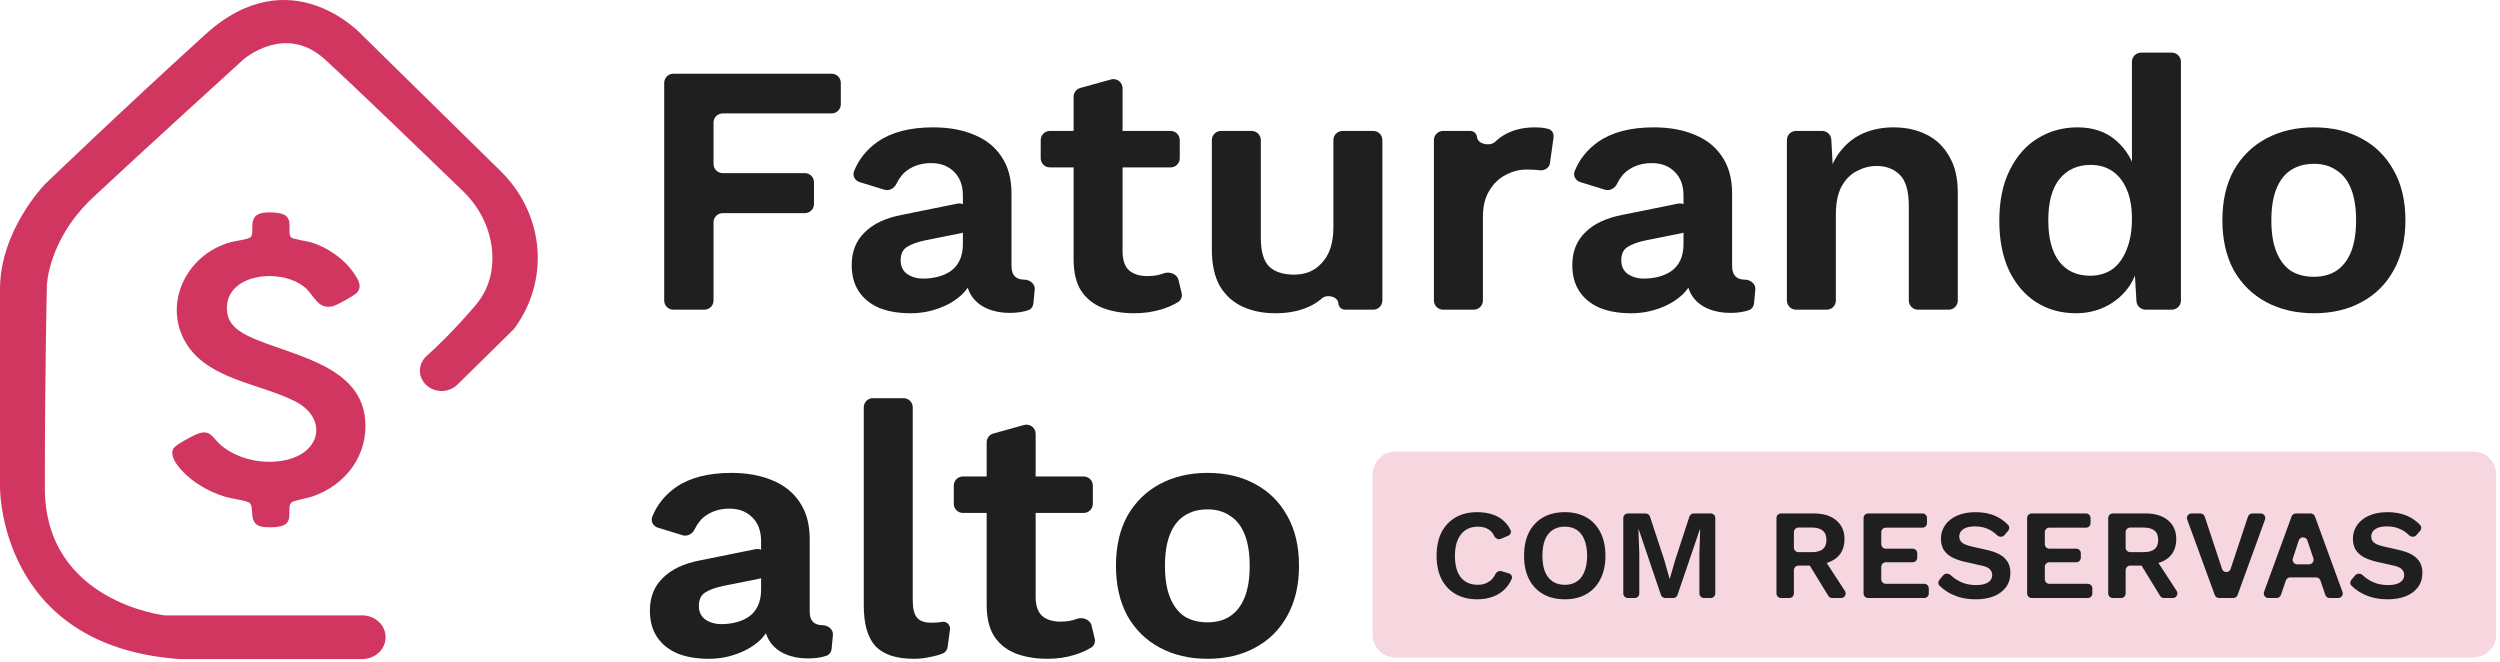 <svg xmlns="http://www.w3.org/2000/svg" width="268" height="71" viewBox="0 0 268 71" fill="none"><path d="M129.444 50.694C131.385 50.694 133.085 51.09 134.541 51.883C136.023 52.675 137.173 53.812 137.99 55.294C138.833 56.775 139.255 58.564 139.255 60.659C139.255 62.729 138.833 64.517 137.99 66.025C137.173 67.507 136.023 68.644 134.541 69.436C133.085 70.228 131.385 70.624 129.444 70.624C127.527 70.624 125.828 70.228 124.346 69.436C122.864 68.644 121.702 67.507 120.859 66.025C120.041 64.517 119.632 62.729 119.632 60.659C119.632 58.564 120.041 56.775 120.859 55.294C121.702 53.812 122.864 52.675 124.346 51.883C125.828 51.09 127.527 50.694 129.444 50.694ZM129.444 54.604C128.473 54.604 127.642 54.834 126.952 55.294C126.288 55.728 125.777 56.392 125.419 57.286C125.062 58.181 124.883 59.305 124.883 60.659C124.883 62.013 125.062 63.137 125.419 64.032C125.777 64.926 126.288 65.603 126.952 66.063C127.642 66.497 128.473 66.714 129.444 66.714C130.389 66.714 131.194 66.497 131.858 66.063C132.548 65.603 133.072 64.926 133.429 64.032C133.787 63.137 133.966 62.013 133.966 60.659C133.966 59.305 133.787 58.181 133.429 57.286C133.072 56.392 132.548 55.728 131.858 55.294C131.194 54.834 130.389 54.604 129.444 54.604Z" fill="#1F1F1F"></path><path d="M109.778 45.559C110.403 45.385 111.021 45.856 111.021 46.504V63.993C111.021 64.913 111.251 65.59 111.711 66.025C112.196 66.433 112.848 66.638 113.666 66.638C114.33 66.638 114.892 66.548 115.352 66.37C115.999 66.097 116.851 66.378 117.016 67.06L117.351 68.442C117.441 68.814 117.309 69.21 116.985 69.413C116.473 69.732 115.877 69.995 115.199 70.202C114.279 70.483 113.308 70.624 112.286 70.624C111.008 70.624 109.871 70.432 108.875 70.049C107.904 69.665 107.137 69.052 106.575 68.209C106.039 67.366 105.771 66.242 105.771 64.837V47.416C105.771 46.975 106.065 46.589 106.49 46.471L109.778 45.559ZM116.172 51.078C116.714 51.078 117.153 51.517 117.153 52.059V54.006C117.153 54.548 116.714 54.987 116.172 54.987H103.226C102.684 54.987 102.245 54.548 102.245 54.006V52.059C102.245 51.517 102.684 51.078 103.226 51.078H116.172Z" fill="#1F1F1F"></path><path d="M96.865 42.684C97.407 42.684 97.846 43.124 97.846 43.666V64.338C97.846 65.233 98 65.859 98.306 66.216C98.613 66.574 99.124 66.753 99.839 66.753C100.274 66.753 100.631 66.727 100.912 66.676C101.419 66.538 101.907 66.956 101.838 67.476L101.589 69.345C101.549 69.644 101.376 69.914 101.099 70.033C100.748 70.184 100.341 70.305 99.877 70.394C99.239 70.547 98.6 70.624 97.961 70.624C96.096 70.624 94.729 70.176 93.861 69.282C93.017 68.362 92.596 66.906 92.596 64.913V43.666C92.596 43.124 93.035 42.684 93.577 42.684H96.865Z" fill="#1F1F1F"></path><path d="M81.588 58.015C81.588 56.916 81.269 56.06 80.63 55.447C80.017 54.834 79.199 54.527 78.177 54.527C77.232 54.527 76.401 54.77 75.686 55.255C75.186 55.595 74.779 56.09 74.466 56.743C74.23 57.235 73.688 57.538 73.166 57.378L70.526 56.565C70.025 56.411 69.726 55.887 69.919 55.4C70.427 54.12 71.276 53.063 72.467 52.227C73.948 51.205 75.929 50.694 78.407 50.694C80.093 50.694 81.562 50.963 82.814 51.499C84.066 52.01 85.037 52.789 85.727 53.837C86.443 54.885 86.8 56.2 86.8 57.785V65.565C86.8 66.536 87.26 67.021 88.18 67.021C88.767 67.021 89.345 67.486 89.29 68.071L89.151 69.545C89.119 69.882 88.918 70.187 88.597 70.296C88.031 70.489 87.368 70.585 86.609 70.585C85.714 70.585 84.909 70.432 84.194 70.125C83.479 69.819 82.917 69.359 82.508 68.746C82.099 68.107 81.895 67.315 81.895 66.37C81.895 66.281 81.959 66.206 82.046 66.191L82.243 66.158C82.524 66.111 82.768 66.354 82.69 66.628C82.482 67.36 82.102 68.002 81.55 68.554C80.86 69.218 80.017 69.729 79.02 70.087C78.049 70.445 77.04 70.624 75.993 70.624C74.689 70.624 73.565 70.432 72.62 70.049C71.674 69.64 70.946 69.052 70.435 68.286C69.924 67.519 69.669 66.574 69.669 65.45C69.669 64.019 70.129 62.856 71.049 61.962C71.968 61.042 73.284 60.416 74.996 60.084L81.011 58.868C81.624 58.745 82.194 59.217 82.187 59.842L82.172 61.091C82.167 61.554 81.838 61.95 81.383 62.041L77.564 62.805C76.695 62.984 76.031 63.227 75.571 63.533C75.137 63.815 74.919 64.287 74.919 64.951C74.919 65.59 75.149 66.076 75.609 66.408C76.095 66.74 76.67 66.906 77.334 66.906C77.871 66.906 78.394 66.842 78.905 66.714C79.416 66.587 79.876 66.382 80.285 66.101C80.694 65.82 81.013 65.437 81.243 64.951C81.473 64.466 81.588 63.878 81.588 63.188V58.015Z" fill="#1F1F1F"></path><path d="M248.05 13.652C249.992 13.652 251.691 14.048 253.147 14.84C254.629 15.632 255.779 16.769 256.597 18.251C257.44 19.733 257.861 21.522 257.861 23.617C257.861 25.686 257.44 27.475 256.597 28.982C255.779 30.464 254.629 31.601 253.147 32.393C251.691 33.185 249.992 33.581 248.05 33.581C246.134 33.581 244.435 33.185 242.953 32.393C241.471 31.601 240.308 30.464 239.465 28.982C238.648 27.475 238.239 25.686 238.239 23.617C238.239 21.522 238.648 19.733 239.465 18.251C240.308 16.769 241.471 15.632 242.953 14.84C244.435 14.048 246.134 13.652 248.05 13.652ZM248.05 17.561C247.079 17.561 246.249 17.791 245.559 18.251C244.895 18.686 244.384 19.35 244.026 20.244C243.668 21.138 243.489 22.263 243.489 23.617C243.489 24.971 243.668 26.095 244.026 26.989C244.384 27.884 244.895 28.561 245.559 29.021C246.249 29.455 247.079 29.672 248.05 29.672C248.995 29.672 249.8 29.455 250.465 29.021C251.154 28.561 251.678 27.884 252.036 26.989C252.394 26.095 252.572 24.971 252.572 23.617C252.572 22.263 252.394 21.138 252.036 20.244C251.678 19.35 251.154 18.686 250.465 18.251C249.8 17.791 248.995 17.561 248.05 17.561Z" fill="#1F1F1F"></path><path d="M222.527 33.581C220.943 33.581 219.525 33.185 218.273 32.393C217.047 31.601 216.076 30.464 215.36 28.982C214.671 27.5 214.326 25.725 214.326 23.655C214.326 21.534 214.696 19.733 215.437 18.251C216.178 16.744 217.174 15.607 218.426 14.84C219.704 14.048 221.135 13.652 222.719 13.652C224.405 13.652 225.798 14.138 226.896 15.109C227.968 16.056 228.675 17.27 229.017 18.752C229.034 18.823 229.016 18.897 228.97 18.954C228.828 19.129 228.544 19.028 228.544 18.803V6.623C228.544 6.082 228.984 5.642 229.526 5.642H232.814C233.356 5.642 233.795 6.082 233.795 6.623V32.217C233.795 32.759 233.356 33.198 232.814 33.198H230.006C229.486 33.198 229.057 32.793 229.026 32.275L228.765 27.858C228.752 27.642 228.977 27.493 229.171 27.59C229.278 27.643 229.339 27.759 229.322 27.877C229.151 28.995 228.765 29.977 228.161 30.822C227.522 31.691 226.717 32.368 225.747 32.853C224.776 33.339 223.703 33.581 222.527 33.581ZM224.06 29.557C224.98 29.557 225.772 29.327 226.436 28.867C227.101 28.382 227.612 27.679 227.969 26.759C228.353 25.84 228.544 24.741 228.544 23.463C228.544 22.237 228.365 21.202 228.008 20.359C227.65 19.49 227.139 18.826 226.475 18.366C225.81 17.906 225.031 17.676 224.137 17.676C222.706 17.676 221.582 18.187 220.764 19.209C219.972 20.206 219.576 21.675 219.576 23.617C219.576 25.559 219.972 27.041 220.764 28.062C221.556 29.059 222.655 29.557 224.06 29.557Z" fill="#1F1F1F"></path><path d="M192.536 33.198C191.994 33.198 191.555 32.759 191.555 32.217V15.017C191.555 14.475 191.994 14.036 192.536 14.036H195.339C195.86 14.036 196.291 14.444 196.318 14.964L196.537 19.06C196.551 19.322 196.238 19.467 196.047 19.287C195.971 19.215 195.939 19.108 195.966 19.007C196.274 17.829 196.745 16.862 197.38 16.105C198.045 15.287 198.849 14.674 199.795 14.265C200.766 13.857 201.826 13.652 202.976 13.652C204.304 13.652 205.48 13.908 206.502 14.419C207.549 14.93 208.367 15.709 208.955 16.757C209.568 17.779 209.874 19.069 209.874 20.627V32.217C209.874 32.759 209.435 33.198 208.893 33.198H205.605C205.063 33.198 204.624 32.759 204.624 32.217V22.122C204.624 20.487 204.304 19.363 203.666 18.75C203.027 18.111 202.197 17.791 201.175 17.791C200.459 17.791 199.757 17.97 199.067 18.328C198.402 18.66 197.853 19.209 197.419 19.976C197.01 20.742 196.805 21.764 196.805 23.042V32.217C196.805 32.759 196.366 33.198 195.824 33.198H192.536Z" fill="#1F1F1F"></path><path d="M180.471 20.972C180.471 19.874 180.151 19.018 179.512 18.405C178.899 17.791 178.082 17.485 177.06 17.485C176.114 17.485 175.284 17.727 174.568 18.213C174.068 18.552 173.661 19.048 173.348 19.7C173.112 20.193 172.571 20.496 172.049 20.336L169.408 19.523C168.907 19.369 168.609 18.845 168.802 18.357C169.31 17.078 170.159 16.021 171.349 15.185C172.831 14.163 174.811 13.652 177.289 13.652C178.976 13.652 180.445 13.921 181.697 14.457C182.949 14.968 183.92 15.747 184.61 16.795C185.325 17.843 185.683 19.158 185.683 20.742V28.523C185.683 29.493 186.143 29.979 187.062 29.979C187.65 29.979 188.227 30.444 188.172 31.028L188.033 32.503C188.002 32.84 187.801 33.145 187.48 33.254C186.913 33.447 186.251 33.543 185.491 33.543C184.597 33.543 183.792 33.39 183.077 33.083C182.361 32.777 181.799 32.317 181.39 31.703C180.982 31.065 180.777 30.273 180.777 29.327C180.777 29.239 180.841 29.163 180.928 29.149L181.126 29.116C181.407 29.069 181.651 29.312 181.573 29.586C181.364 30.318 180.984 30.96 180.432 31.512C179.742 32.176 178.899 32.687 177.903 33.045C176.932 33.403 175.923 33.581 174.875 33.581C173.572 33.581 172.448 33.39 171.502 33.007C170.557 32.598 169.829 32.01 169.318 31.244C168.807 30.477 168.551 29.532 168.551 28.407C168.551 26.977 169.011 25.814 169.931 24.92C170.851 24 172.167 23.374 173.879 23.042L179.894 21.826C180.506 21.702 181.077 22.175 181.069 22.799L181.055 24.049C181.049 24.512 180.72 24.908 180.266 24.999L176.446 25.763C175.578 25.942 174.913 26.185 174.453 26.491C174.019 26.772 173.802 27.245 173.802 27.909C173.802 28.548 174.032 29.034 174.492 29.366C174.977 29.698 175.552 29.864 176.216 29.864C176.753 29.864 177.277 29.8 177.788 29.672C178.299 29.544 178.759 29.34 179.167 29.059C179.576 28.778 179.896 28.395 180.126 27.909C180.356 27.424 180.471 26.836 180.471 26.146V20.972Z" fill="#1F1F1F"></path><path d="M154.697 33.198C154.155 33.198 153.716 32.759 153.716 32.217V15.017C153.716 14.475 154.155 14.036 154.697 14.036H157.615C157.99 14.036 158.303 14.321 158.337 14.695C158.408 15.46 159.731 15.725 160.286 15.195C160.463 15.026 160.649 14.869 160.845 14.725C161.841 14.01 163.08 13.652 164.562 13.652C164.997 13.652 165.393 13.691 165.75 13.767C165.84 13.786 165.925 13.807 166.007 13.829C166.398 13.937 166.595 14.339 166.539 14.74L166.155 17.503C166.085 18 165.558 18.318 165.06 18.251C164.703 18.2 164.23 18.175 163.642 18.175C162.876 18.175 162.135 18.366 161.42 18.75C160.704 19.107 160.116 19.669 159.657 20.436C159.197 21.177 158.967 22.122 158.967 23.272V32.217C158.967 32.759 158.527 33.198 157.985 33.198H154.697Z" fill="#1F1F1F"></path><path d="M136.693 33.581C135.416 33.581 134.266 33.352 133.244 32.892C132.222 32.432 131.405 31.703 130.791 30.707C130.204 29.685 129.91 28.369 129.91 26.759V15.017C129.91 14.475 130.349 14.036 130.891 14.036H134.179C134.721 14.036 135.16 14.475 135.16 15.017V25.495C135.16 26.977 135.467 28.012 136.08 28.599C136.693 29.161 137.575 29.442 138.725 29.442C139.261 29.442 139.785 29.353 140.296 29.174C140.807 28.97 141.254 28.663 141.637 28.254C142.046 27.845 142.366 27.322 142.596 26.683C142.825 26.019 142.94 25.239 142.94 24.345V15.017C142.94 14.475 143.38 14.036 143.922 14.036H147.21C147.752 14.036 148.191 14.475 148.191 15.017V32.217C148.191 32.759 147.752 33.198 147.21 33.198H144.187C143.81 33.198 143.498 32.904 143.477 32.528C143.435 31.8 142.273 31.499 141.722 31.976C141.401 32.255 141.054 32.496 140.679 32.7C139.581 33.288 138.252 33.581 136.693 33.581Z" fill="#1F1F1F"></path><path d="M119.097 8.517C119.722 8.343 120.34 8.813 120.34 9.462V26.951C120.34 27.871 120.57 28.548 121.03 28.982C121.516 29.391 122.167 29.596 122.985 29.596C123.649 29.596 124.211 29.506 124.671 29.327C125.318 29.055 126.171 29.335 126.336 30.017L126.67 31.4C126.76 31.772 126.629 32.168 126.304 32.371C125.792 32.689 125.197 32.953 124.518 33.16C123.598 33.441 122.627 33.581 121.605 33.581C120.328 33.581 119.191 33.39 118.194 33.007C117.223 32.623 116.457 32.01 115.895 31.167C115.358 30.324 115.09 29.2 115.09 27.794V10.374C115.09 9.933 115.384 9.547 115.809 9.429L119.097 8.517ZM125.491 14.036C126.033 14.036 126.472 14.475 126.472 15.017V16.963C126.472 17.505 126.033 17.945 125.491 17.945H112.545C112.003 17.945 111.564 17.505 111.564 16.963V15.017C111.564 14.475 112.003 14.036 112.545 14.036H125.491Z" fill="#1F1F1F"></path><path d="M103.221 20.972C103.221 19.874 102.902 19.018 102.263 18.405C101.65 17.791 100.832 17.485 99.81 17.485C98.865 17.485 98.034 17.727 97.319 18.213C96.819 18.552 96.412 19.048 96.099 19.7C95.863 20.193 95.321 20.496 94.799 20.336L92.159 19.523C91.658 19.369 91.359 18.845 91.552 18.357C92.06 17.078 92.909 16.021 94.1 15.185C95.582 14.163 97.562 13.652 100.04 13.652C101.726 13.652 103.195 13.921 104.447 14.457C105.699 14.968 106.67 15.747 107.36 16.795C108.076 17.843 108.433 19.158 108.433 20.742V28.523C108.433 29.493 108.893 29.979 109.813 29.979C110.4 29.979 110.978 30.444 110.923 31.028L110.784 32.503C110.752 32.84 110.551 33.145 110.23 33.254C109.664 33.447 109.001 33.543 108.242 33.543C107.347 33.543 106.543 33.39 105.827 33.083C105.112 32.777 104.55 32.317 104.141 31.703C103.732 31.065 103.528 30.273 103.528 29.327C103.528 29.239 103.592 29.163 103.679 29.149L103.876 29.116C104.157 29.069 104.401 29.312 104.323 29.586C104.115 30.318 103.735 30.96 103.183 31.512C102.493 32.176 101.65 32.687 100.653 33.045C99.682 33.403 98.673 33.581 97.626 33.581C96.323 33.581 95.198 33.39 94.253 33.007C93.308 32.598 92.579 32.01 92.068 31.244C91.557 30.477 91.302 29.532 91.302 28.407C91.302 26.977 91.762 25.814 92.682 24.92C93.601 24 94.917 23.374 96.629 23.042L102.644 21.826C103.257 21.702 103.827 22.175 103.82 22.799L103.805 24.049C103.8 24.512 103.471 24.908 103.017 24.999L99.197 25.763C98.328 25.942 97.664 26.185 97.204 26.491C96.77 26.772 96.552 27.245 96.552 27.909C96.552 28.548 96.782 29.034 97.242 29.366C97.728 29.698 98.303 29.864 98.967 29.864C99.504 29.864 100.027 29.8 100.538 29.672C101.049 29.544 101.509 29.34 101.918 29.059C102.327 28.778 102.646 28.395 102.876 27.909C103.106 27.424 103.221 26.836 103.221 26.146V20.972Z" fill="#1F1F1F"></path><path d="M90.135 11.176C90.135 11.718 89.695 12.158 89.153 12.158H77.472C76.93 12.158 76.491 12.597 76.491 13.139V17.577C76.491 18.119 76.93 18.558 77.472 18.558H86.279C86.821 18.558 87.26 18.997 87.26 19.539V21.869C87.26 22.411 86.821 22.85 86.279 22.85H77.472C76.93 22.85 76.491 23.29 76.491 23.832V32.217C76.491 32.759 76.051 33.198 75.509 33.198H72.183C71.641 33.198 71.202 32.759 71.202 32.217V8.885C71.202 8.343 71.641 7.903 72.183 7.903H89.153C89.695 7.903 90.135 8.343 90.135 8.885V11.176Z" fill="#1F1F1F"></path><path d="M147.142 50.861C147.142 49.506 148.24 48.407 149.595 48.407H265.137C266.492 48.407 267.59 49.506 267.59 50.861V68.032C267.59 69.387 266.492 70.486 265.137 70.486H149.595C148.24 70.486 147.142 69.387 147.142 68.032V50.861Z" fill="#F6D7DF"></path><path d="M255.942 54.903C256.766 54.903 257.49 55.045 258.112 55.329C258.615 55.559 259.059 55.877 259.442 56.286C259.603 56.458 259.595 56.722 259.441 56.899L259.037 57.367C258.835 57.6 258.473 57.589 258.252 57.374C257.988 57.117 257.708 56.917 257.412 56.772C256.972 56.543 256.459 56.428 255.873 56.428C255.489 56.428 255.168 56.479 254.912 56.579C254.664 56.68 254.481 56.813 254.362 56.978C254.252 57.143 254.197 57.326 254.197 57.527C254.197 57.775 254.293 57.985 254.486 58.159C254.678 58.324 255.008 58.461 255.475 58.571L257.165 58.956C258.062 59.157 258.703 59.46 259.088 59.863C259.482 60.257 259.678 60.769 259.678 61.401C259.678 61.997 259.523 62.509 259.211 62.94C258.9 63.361 258.465 63.686 257.906 63.915C257.348 64.135 256.707 64.245 255.983 64.245C255.351 64.245 254.77 64.172 254.238 64.025C253.716 63.869 253.249 63.659 252.837 63.393C252.548 63.207 252.292 63 252.07 62.773C251.908 62.606 251.914 62.345 252.063 62.167L252.473 61.679C252.678 61.434 253.061 61.449 253.293 61.67C253.407 61.779 253.53 61.881 253.661 61.978C253.973 62.207 254.325 62.39 254.719 62.528C255.122 62.656 255.543 62.72 255.983 62.72C256.359 62.72 256.675 62.679 256.931 62.596C257.197 62.505 257.393 62.381 257.522 62.225C257.659 62.061 257.728 61.864 257.728 61.635C257.728 61.397 257.645 61.195 257.48 61.03C257.325 60.856 257.032 60.724 256.601 60.632L254.76 60.22C254.229 60.092 253.771 59.927 253.387 59.725C253.011 59.515 252.723 59.249 252.521 58.928C252.329 58.599 252.233 58.21 252.233 57.761C252.233 57.221 252.379 56.735 252.672 56.305C252.965 55.874 253.387 55.535 253.936 55.288C254.495 55.032 255.163 54.903 255.942 54.903Z" fill="#1F1F1F"></path><path d="M251.113 63.449C251.23 63.769 250.993 64.108 250.652 64.108H249.74C249.53 64.108 249.343 63.974 249.275 63.776L248.747 62.228C248.679 62.029 248.492 61.896 248.282 61.896H245.509C245.299 61.896 245.112 62.029 245.044 62.228L244.516 63.776C244.448 63.974 244.261 64.108 244.051 64.108H243.167C242.826 64.108 242.589 63.769 242.706 63.449L245.658 55.363C245.729 55.17 245.913 55.041 246.119 55.041H247.699C247.905 55.041 248.09 55.17 248.16 55.363L251.113 63.449ZM245.796 59.85C245.691 60.168 245.928 60.495 246.262 60.495H247.527C247.862 60.495 248.098 60.166 247.992 59.849L247.357 57.942C247.207 57.494 246.573 57.495 246.425 57.943L245.796 59.85Z" fill="#1F1F1F"></path><path d="M242.347 55.041C242.688 55.041 242.925 55.379 242.809 55.699L239.868 63.785C239.798 63.978 239.614 64.108 239.407 64.108H237.882C237.676 64.108 237.492 63.979 237.422 63.785L234.469 55.7C234.352 55.38 234.589 55.041 234.93 55.041H235.88C236.091 55.041 236.279 55.176 236.346 55.377L238.144 60.811L238.19 60.97C238.328 61.442 238.997 61.44 239.133 60.968L239.174 60.824L240.986 55.377C241.052 55.176 241.24 55.041 241.451 55.041H242.347Z" fill="#1F1F1F"></path><path d="M229.999 55.041C231.025 55.041 231.83 55.288 232.417 55.783C233.003 56.277 233.296 56.941 233.296 57.775C233.296 58.663 233.003 59.345 232.417 59.822C231.852 60.271 231.088 60.505 230.123 60.521C230.051 60.522 229.979 60.541 229.916 60.577C229.853 60.613 229.782 60.632 229.709 60.632H228.36C228.089 60.632 227.869 60.852 227.869 61.123V63.617C227.869 63.888 227.65 64.108 227.379 64.108H226.492C226.221 64.108 226.001 63.888 226.001 63.617V55.531C226.001 55.261 226.221 55.041 226.492 55.041H229.999ZM229.779 59.19C230.31 59.19 230.704 59.084 230.96 58.874C231.226 58.654 231.359 58.319 231.359 57.871C231.359 57.422 231.226 57.092 230.96 56.882C230.704 56.662 230.31 56.552 229.779 56.552H228.36C228.089 56.552 227.869 56.772 227.869 57.043V58.699C227.869 58.97 228.089 59.19 228.36 59.19H229.779ZM230.531 59.71C230.743 59.638 230.977 59.719 231.1 59.907L233.338 63.349C233.551 63.676 233.316 64.108 232.927 64.108H231.977C231.806 64.108 231.648 64.019 231.559 63.873L229.591 60.661C229.427 60.393 229.554 60.041 229.852 59.94L230.531 59.71Z" fill="#1F1F1F"></path><path d="M217.799 64.108C217.528 64.108 217.308 63.888 217.308 63.617V55.531C217.308 55.261 217.528 55.041 217.799 55.041H223.617C223.888 55.041 224.108 55.261 224.108 55.531V56.075C224.108 56.346 223.888 56.566 223.617 56.566H219.694C219.423 56.566 219.204 56.785 219.204 57.056V58.328C219.204 58.599 219.423 58.819 219.694 58.819H222.573C222.844 58.819 223.064 59.038 223.064 59.309V59.784C223.064 60.055 222.844 60.275 222.573 60.275H219.694C219.423 60.275 219.204 60.495 219.204 60.765V62.092C219.204 62.363 219.423 62.583 219.694 62.583H223.81C224.081 62.583 224.3 62.802 224.3 63.073V63.617C224.3 63.888 224.081 64.108 223.81 64.108H217.799Z" fill="#1F1F1F"></path><path d="M211.778 54.903C212.602 54.903 213.325 55.045 213.948 55.329C214.451 55.559 214.895 55.877 215.278 56.286C215.439 56.458 215.431 56.722 215.277 56.899L214.873 57.367C214.671 57.6 214.309 57.589 214.088 57.374C213.824 57.117 213.544 56.917 213.248 56.772C212.808 56.543 212.295 56.428 211.709 56.428C211.324 56.428 211.004 56.479 210.747 56.579C210.5 56.68 210.317 56.813 210.198 56.978C210.088 57.143 210.033 57.326 210.033 57.527C210.033 57.775 210.129 57.985 210.322 58.159C210.514 58.324 210.844 58.461 211.311 58.571L213 58.956C213.898 59.157 214.539 59.46 214.924 59.863C215.317 60.257 215.514 60.769 215.514 61.401C215.514 61.997 215.359 62.509 215.047 62.94C214.736 63.361 214.301 63.686 213.742 63.915C213.184 64.135 212.542 64.245 211.819 64.245C211.187 64.245 210.605 64.172 210.074 64.025C209.552 63.869 209.085 63.659 208.673 63.393C208.384 63.207 208.128 63 207.906 62.773C207.744 62.606 207.75 62.345 207.899 62.167L208.308 61.679C208.514 61.434 208.897 61.449 209.129 61.67C209.243 61.779 209.365 61.881 209.497 61.978C209.809 62.207 210.161 62.39 210.555 62.528C210.958 62.656 211.379 62.72 211.819 62.72C212.194 62.72 212.51 62.679 212.767 62.596C213.032 62.505 213.229 62.381 213.358 62.225C213.495 62.061 213.564 61.864 213.564 61.635C213.564 61.397 213.481 61.195 213.316 61.03C213.161 60.856 212.868 60.724 212.437 60.632L210.596 60.22C210.065 60.092 209.607 59.927 209.223 59.725C208.847 59.515 208.559 59.249 208.357 58.928C208.165 58.599 208.069 58.21 208.069 57.761C208.069 57.221 208.215 56.735 208.508 56.305C208.801 55.874 209.223 55.535 209.772 55.288C210.331 55.032 210.999 54.903 211.778 54.903Z" fill="#1F1F1F"></path><path d="M200.264 64.108C199.993 64.108 199.774 63.888 199.774 63.617V55.531C199.774 55.261 199.993 55.041 200.264 55.041H206.083C206.354 55.041 206.574 55.261 206.574 55.531V56.075C206.574 56.346 206.354 56.566 206.083 56.566H202.16C201.889 56.566 201.67 56.785 201.67 57.056V58.328C201.67 58.599 201.889 58.819 202.16 58.819H205.039C205.31 58.819 205.53 59.038 205.53 59.309V59.784C205.53 60.055 205.31 60.275 205.039 60.275H202.16C201.889 60.275 201.67 60.495 201.67 60.765V62.092C201.67 62.363 201.889 62.583 202.16 62.583H206.276C206.547 62.583 206.766 62.802 206.766 63.073V63.617C206.766 63.888 206.547 64.108 206.276 64.108H200.264Z" fill="#1F1F1F"></path><path d="M194.434 55.041C195.46 55.041 196.266 55.288 196.852 55.783C197.438 56.277 197.731 56.941 197.731 57.775C197.731 58.663 197.438 59.345 196.852 59.822C196.287 60.271 195.523 60.505 194.559 60.521C194.486 60.522 194.415 60.541 194.352 60.577C194.289 60.613 194.217 60.632 194.145 60.632H192.796C192.525 60.632 192.305 60.852 192.305 61.123V63.617C192.305 63.888 192.085 64.108 191.814 64.108H190.927C190.656 64.108 190.437 63.888 190.437 63.617V55.531C190.437 55.261 190.656 55.041 190.927 55.041H194.434ZM194.214 59.19C194.746 59.19 195.139 59.084 195.396 58.874C195.661 58.654 195.794 58.319 195.794 57.871C195.794 57.422 195.661 57.092 195.396 56.882C195.139 56.662 194.746 56.552 194.214 56.552H192.796C192.525 56.552 192.305 56.772 192.305 57.043V58.699C192.305 58.97 192.525 59.19 192.796 59.19H194.214ZM194.966 59.71C195.179 59.638 195.413 59.719 195.535 59.907L197.774 63.349C197.986 63.676 197.752 64.108 197.363 64.108H196.413C196.242 64.108 196.083 64.019 195.994 63.873L194.027 60.661C193.863 60.393 193.99 60.041 194.288 59.94L194.966 59.71Z" fill="#1F1F1F"></path><path d="M183.389 55.041C183.66 55.041 183.88 55.261 183.88 55.531V63.617C183.88 63.888 183.66 64.108 183.389 64.108H182.667C182.396 64.108 182.176 63.888 182.176 63.617V59.382L182.258 56.747C182.258 56.738 182.251 56.73 182.242 56.73C182.236 56.73 182.23 56.735 182.227 56.741L179.83 63.775C179.763 63.974 179.576 64.108 179.366 64.108H178.516C178.306 64.108 178.119 63.974 178.052 63.774L175.668 56.741C175.666 56.735 175.66 56.73 175.653 56.73C175.644 56.73 175.637 56.738 175.638 56.747L175.733 59.382V63.617C175.733 63.888 175.514 64.108 175.243 64.108H174.507C174.236 64.108 174.016 63.888 174.016 63.617V55.531C174.016 55.261 174.236 55.041 174.507 55.041H176.409C176.621 55.041 176.808 55.176 176.875 55.377L178.398 59.986L178.972 62.02C178.974 62.028 178.981 62.033 178.989 62.033C178.997 62.033 179.004 62.028 179.007 62.02L179.593 60L181.104 55.379C181.17 55.177 181.358 55.041 181.57 55.041H183.389Z" fill="#1F1F1F"></path><path d="M167.749 54.903C168.646 54.903 169.42 55.091 170.07 55.467C170.721 55.842 171.22 56.378 171.568 57.074C171.925 57.77 172.103 58.603 172.103 59.574C172.103 60.545 171.925 61.378 171.568 62.074C171.22 62.77 170.721 63.306 170.07 63.682C169.42 64.057 168.646 64.245 167.749 64.245C166.851 64.245 166.073 64.057 165.413 63.682C164.763 63.306 164.259 62.77 163.902 62.074C163.554 61.378 163.38 60.545 163.38 59.574C163.38 58.603 163.554 57.77 163.902 57.074C164.259 56.378 164.763 55.842 165.413 55.467C166.073 55.091 166.851 54.903 167.749 54.903ZM167.749 56.456C167.245 56.456 166.81 56.575 166.444 56.813C166.086 57.051 165.812 57.404 165.619 57.871C165.436 58.338 165.345 58.906 165.345 59.574C165.345 60.243 165.436 60.81 165.619 61.278C165.812 61.745 166.086 62.097 166.444 62.335C166.81 62.574 167.245 62.693 167.749 62.693C168.252 62.693 168.683 62.574 169.04 62.335C169.397 62.097 169.667 61.745 169.85 61.278C170.043 60.81 170.139 60.243 170.139 59.574C170.139 58.906 170.043 58.338 169.85 57.871C169.667 57.404 169.397 57.051 169.04 56.813C168.683 56.575 168.252 56.456 167.749 56.456Z" fill="#1F1F1F"></path><path d="M161.749 61.467C162.008 61.544 162.159 61.819 162.052 62.068C161.885 62.455 161.666 62.791 161.393 63.077C161.018 63.471 160.574 63.764 160.061 63.956C159.548 64.149 158.985 64.245 158.371 64.245C157.474 64.245 156.695 64.057 156.036 63.682C155.386 63.306 154.882 62.77 154.525 62.074C154.177 61.378 154.003 60.545 154.003 59.574C154.003 58.603 154.177 57.77 154.525 57.074C154.882 56.378 155.386 55.842 156.036 55.467C156.695 55.091 157.465 54.903 158.344 54.903C158.966 54.903 159.53 54.99 160.033 55.164C160.537 55.329 160.963 55.59 161.311 55.947C161.569 56.199 161.776 56.495 161.934 56.837C162.04 57.066 161.916 57.328 161.683 57.427L160.889 57.764C160.617 57.879 160.312 57.726 160.182 57.461C160.044 57.177 159.87 56.961 159.663 56.813C159.342 56.575 158.93 56.456 158.426 56.456C157.932 56.456 157.497 56.575 157.121 56.813C156.755 57.051 156.471 57.404 156.269 57.871C156.068 58.329 155.967 58.897 155.967 59.574C155.967 60.243 156.059 60.81 156.242 61.278C156.434 61.745 156.714 62.097 157.08 62.335C157.446 62.574 157.895 62.693 158.426 62.693C158.921 62.693 159.347 62.56 159.704 62.294C159.954 62.113 160.153 61.867 160.301 61.558C160.419 61.309 160.691 61.151 160.955 61.23L161.749 61.467Z" fill="#1F1F1F"></path><path d="M31.216 25.454C31.419 25.643 32.931 25.853 33.374 25.987C35.148 26.528 36.93 27.791 37.928 29.266C38.366 29.916 38.898 30.708 38.24 31.399C37.955 31.699 36.173 32.687 35.755 32.803C34.059 33.274 33.696 31.643 32.663 30.794C29.968 28.576 23.777 29.404 24.36 33.549C24.584 35.142 26.261 35.922 27.645 36.477C32.051 38.244 38.624 39.418 39.143 44.936C39.498 48.695 37.152 52.005 33.4 53.251C32.943 53.403 31.502 53.653 31.271 53.853C30.705 54.342 31.406 55.634 30.58 56.209C30.08 56.558 28.9 56.555 28.293 56.497C26.381 56.316 27.433 54.305 26.686 53.863C26.334 53.654 24.774 53.44 24.201 53.271C22.447 52.756 20.655 51.73 19.462 50.408C18.949 49.84 18.19 48.877 18.573 48.111C18.773 47.713 20.353 46.887 20.832 46.657C22.596 45.813 22.663 46.897 23.788 47.81C25.613 49.29 28.339 49.836 30.673 49.311C34.491 48.453 35.088 44.762 31.597 43.002C27.954 41.164 22.641 40.704 20.179 37.147C17.283 32.962 19.768 27.282 24.807 25.941C25.279 25.815 26.585 25.671 26.859 25.43C27.369 24.982 26.505 23.279 27.94 22.871C28.537 22.701 30.058 22.721 30.58 23.084C31.433 23.678 30.749 25.015 31.216 25.451V25.454Z" fill="#D03660"></path><path d="M41.335 68.31C41.335 67.017 40.217 65.969 38.838 65.969H17.679C17.679 65.969 4.807 64.558 4.807 52.3C4.807 40.041 5.023 30.669 5.023 30.669C5.023 30.669 5.095 25.738 9.986 21.153C14.878 16.568 26.086 6.383 26.086 6.383C26.086 6.383 30.544 2.443 34.848 6.383C38.187 9.439 46.194 17.162 49.621 20.476C51.477 22.271 52.621 24.623 52.77 27.119C52.878 28.931 52.488 30.974 50.918 32.799C48.67 35.41 46.88 37.139 45.738 38.156C44.943 38.865 44.783 39.997 45.357 40.874C46.154 42.094 47.968 42.276 49.022 41.241L55.058 35.309C55.058 35.309 55.259 35.062 55.555 34.609C58.944 29.425 58.149 22.745 53.671 18.347L38.743 3.687C38.743 3.687 31.153 -4.609 22.017 3.687C12.88 11.984 4.807 19.76 4.807 19.76C4.807 19.76 7.65698e-05 24.677 7.65698e-05 31.002V52.21C7.65698e-05 52.21 -0.196 69.282 19.234 70.65H38.838C40.217 70.65 41.335 69.602 41.335 68.31Z" fill="#D03660"></path></svg>